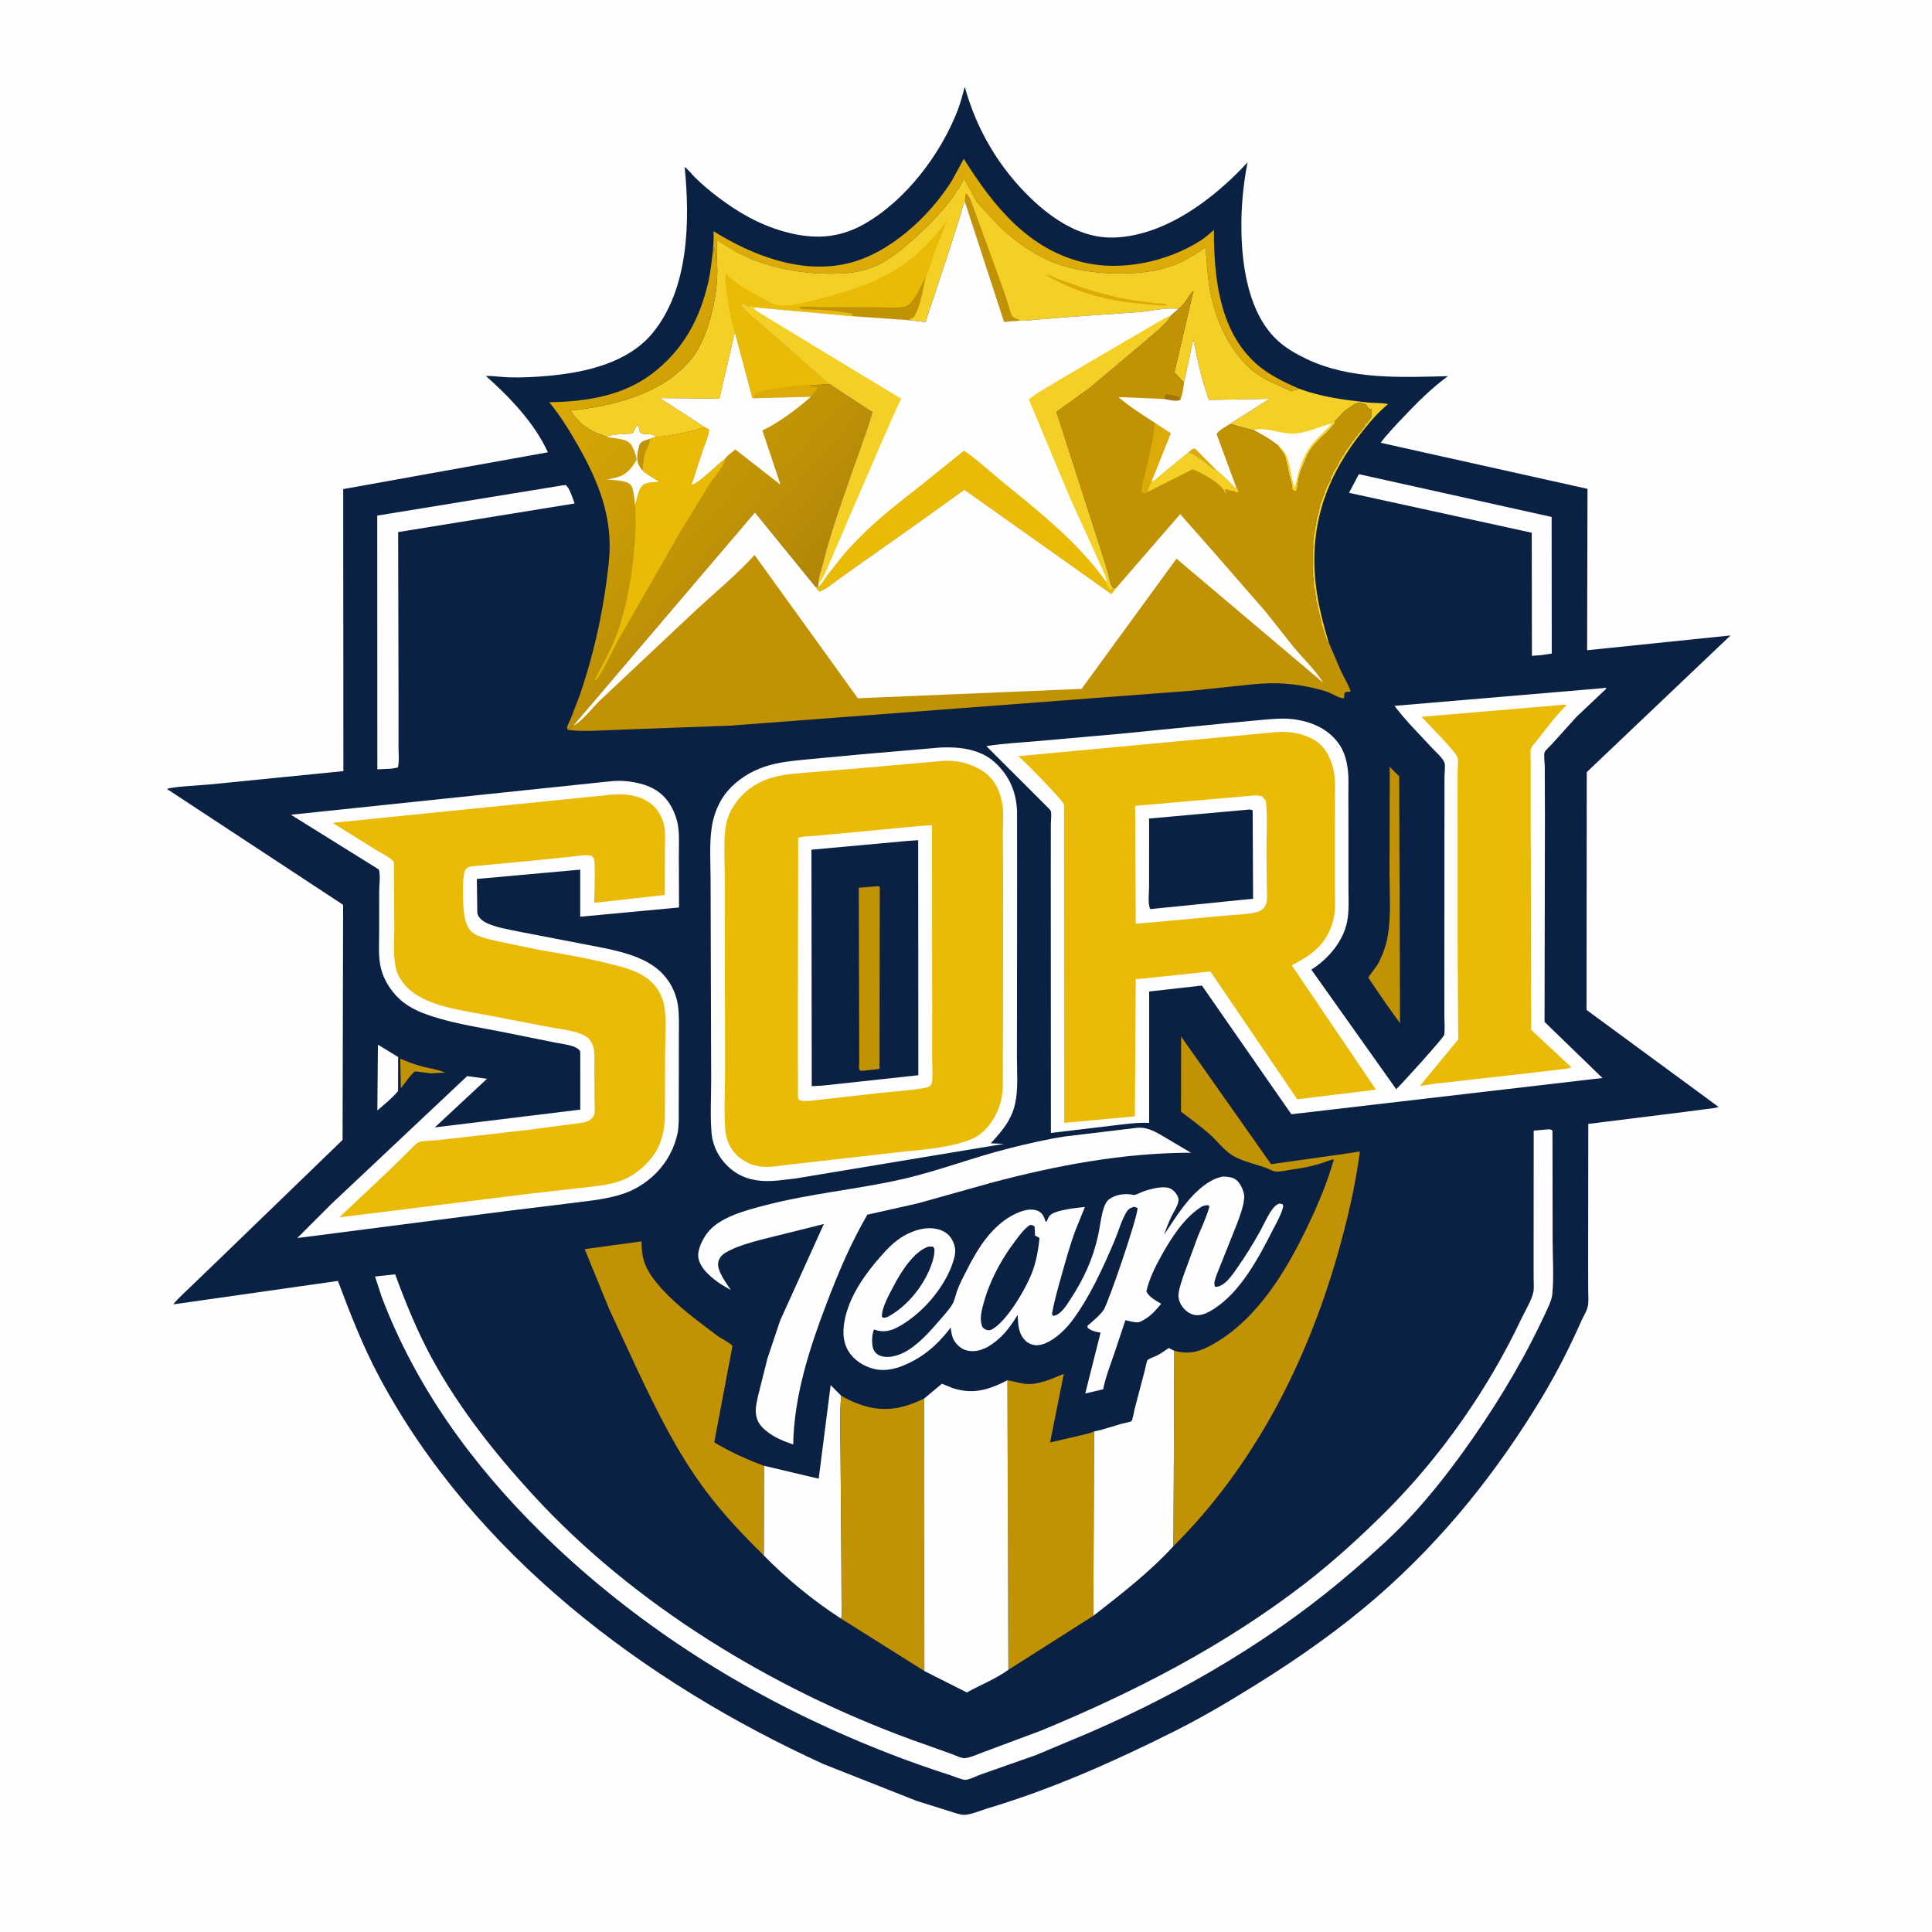 <svg version="1.1" xmlns="http://www.w3.org/2000/svg" style="display: block;" viewBox="0 0 2048 2048" width="1024" height="1024">
<defs>
	<linearGradient id="Gradient1" gradientUnits="userSpaceOnUse" x1="833.569" y1="652" x2="584.797" y2="429.344">
		<stop class="stop0" offset="0" stop-opacity="1" stop-color="rgb(177,134,7)"/>
		<stop class="stop1" offset="1" stop-opacity="1" stop-color="rgb(218,169,5)"/>
	</linearGradient>
</defs>
<path transform="translate(0,0)" fill="rgb(254,254,254)" d="M -0 -0 L 2048 0 L 2048 2048 L -0 2048 L -0 -0 z"/>
<path transform="translate(0,0)" fill="rgb(11,33,67)" d="M 1022.7 92.097 C 1035.27 137.543 1059.04 177.862 1093.2 210.617 C 1116.65 233.101 1146.94 252.925 1180.74 251.814 C 1235.31 250.021 1287 210.587 1322.48 172.093 C 1317.65 196.565 1315.51 220.726 1315.98 245.67 C 1316.69 283.927 1324.09 332.073 1353.14 359.843 C 1362.29 368.597 1373.32 374.93 1384.68 380.369 C 1431.35 402.714 1484.55 399.943 1534.92 398.76 C 1518.01 410.958 1502.11 426.832 1487.78 442.02 C 1479.47 450.83 1470.83 459.689 1463.55 469.367 L 1682.82 518.203 L 1682.41 689.273 L 1834.44 673.596 L 1682.03 818.492 L 1681.78 1070.55 L 1821.75 1173.38 C 1817.82 1174.9 1813.02 1175.08 1808.83 1175.63 L 1785.74 1178.67 L 1683.66 1191.39 L 1683.5 1335.16 L 1683.58 1368.5 C 1683.59 1373.82 1684.29 1380.38 1682.96 1385.5 C 1681.69 1390.37 1678.44 1395.43 1676.38 1400.07 C 1664.15 1427.69 1650.56 1454.57 1635.02 1480.47 C 1587.75 1559.28 1530.3 1631.19 1460.89 1691.72 C 1420.95 1726.56 1377.17 1757.28 1332.25 1785.3 C 1303.42 1803.28 1274.42 1820.44 1244.02 1835.66 C 1180.46 1867.48 1114.9 1896.64 1046.68 1917.01 C 1039.6 1919.12 1029.46 1923.65 1022.21 1923.79 C 1017.35 1923.88 1011.36 1921.39 1006.68 1920 L 971.5 1908.96 L 873 1870.03 C 682.541 1783.2 502.134 1647.15 401.974 1459.47 C 384.615 1426.95 371.125 1392.31 358.22 1357.82 L 183.597 1382.69 C 189.134 1375.87 196.117 1369.82 202.429 1363.68 L 240.477 1327 L 363.156 1208.36 L 363.726 959.149 L 176.986 836.338 C 181.147 834.016 215.502 832.199 221.983 831.572 L 363.999 817.419 L 363.822 518.456 L 580.772 479.459 C 566.325 447.941 540.546 421.354 514.999 398.469 C 522.894 398.397 530.915 399.705 538.834 399.965 C 553.3 400.441 567.749 399.658 582.152 398.323 C 620.816 394.741 665.744 384.657 691.715 353.13 C 730.197 306.415 731.494 234.669 725.783 177.213 C 727.471 177.445 734.142 185.468 736.064 187.398 C 743.813 195.177 752.189 202.222 760.936 208.847 C 782.206 224.957 804.571 237.91 830.38 245.236 C 860.937 253.91 888.057 253.394 916.096 237.499 C 960.11 212.548 996.914 163.878 1015.06 117.236 C 1018.23 109.094 1020.35 100.504 1022.7 92.097 z"/>
<path transform="translate(0,0)" fill="rgb(193,146,4)" d="M 424.286 1122.27 C 432.059 1125.47 439.677 1128.52 447.83 1130.61 C 455.774 1132.65 464.29 1133.71 471.845 1136.95 L 456.763 1137.82 L 440.03 1135.66 C 434.544 1139.72 429.407 1148.26 424.894 1153.62 L 424.286 1122.27 z"/>
<path transform="translate(0,0)" fill="rgb(254,254,254)" d="M 400.605 1107.4 L 422.042 1120.47 L 421.964 1156.55 C 418.851 1160.52 415.09 1163.83 411.417 1167.26 L 400.022 1177.15 L 400.605 1107.4 z"/>
<path transform="translate(0,0)" fill="rgb(193,146,4)" d="M 1473.2 812.644 C 1476.25 816.37 1479.69 819.525 1483.21 822.79 L 1484.05 1084.57 L 1475.11 1072.19 L 1468.71 1063.24 L 1451.73 1038.32 C 1451.7 1038.27 1450.55 1036.55 1450.55 1036.55 C 1450.63 1035.06 1459.16 1024.59 1460.56 1022.05 C 1465.61 1012.81 1469.35 1002.22 1471.13 991.85 C 1474.8 970.44 1472.95 947.264 1472.96 925.517 L 1473.2 812.644 z"/>
<path transform="translate(0,0)" fill="rgb(254,254,254)" d="M 1440.46 502.659 L 1644.79 547.984 L 1644.91 692.792 L 1634.01 694.411 L 1623.89 695.203 L 1623.72 564.711 L 1430.02 522.414 L 1440.46 502.659 z"/>
<path transform="translate(0,0)" fill="rgb(221,171,8)" d="M 755.662 267.214 C 755.979 259.991 756.858 252.301 756.402 245.11 C 797.686 270.818 848.855 290.711 898.233 279.318 C 942.678 269.063 985.401 229.399 1009.14 191.36 L 1021.66 168.35 C 1052.71 217.93 1090.22 264.936 1150.13 278.548 C 1189.84 287.57 1237.37 277.24 1271.57 255.703 C 1277.11 252.216 1281.95 248.107 1286.76 243.684 C 1286.84 291.406 1291.64 345.792 1327.27 381.475 C 1341.65 395.868 1358.7 403.936 1376.96 412.016 C 1373.95 414.002 1370.94 413.929 1367.42 414.173 C 1353.29 407.207 1338.85 402.533 1326.62 391.952 C 1302.08 370.724 1287.82 337.525 1282.38 305.911 C 1279.91 291.508 1279.14 276.747 1278.02 262.19 C 1268.37 268.652 1258.73 275.254 1247.95 279.72 C 1226.61 288.556 1202.84 290.459 1180 289.828 C 1160.3 289.285 1137.03 286.051 1118.5 278.921 C 1098.37 271.175 1078.27 257.53 1062.5 242.912 C 1053.18 234.27 1045.48 224.639 1036.75 215.555 L 1035.9 214.713 L 1022.12 189.558 C 1008.65 214.774 989.186 235.039 967.961 253.908 C 953.045 267.168 937.882 279.805 918.387 285.628 C 905.364 289.518 892.925 290.172 879.429 290.141 C 846.297 290.064 809.139 282.744 779.953 266.653 L 759.921 254.331 L 759.848 275.64 C 759.514 275.007 759.196 274.477 759.033 273.75 L 758.51 270 C 757.411 267.108 757.51 265.732 757.51 262.5 L 755.662 267.214 z"/>
<path transform="translate(0,0)" fill="rgb(254,254,254)" d="M 596.631 514.464 L 599.5 514.109 C 603.538 516.323 607.361 529.034 609.116 533.706 L 422.052 564.017 L 422.475 744.515 L 422.453 792.425 C 422.437 798.85 423.431 807.502 421.678 813.644 L 414.797 814.818 L 399.993 815.532 L 399.903 546.552 L 596.631 514.464 z"/>
<path transform="translate(0,0)" fill="rgb(254,254,254)" d="M 809.814 1553.76 L 867.856 1567.48 L 880.539 1468.26 L 891.722 1479.61 C 889.823 1500.05 890.933 1521.33 891.01 1541.9 L 891.941 1661.36 L 892.043 1695.64 C 892.05 1702.2 892.643 1709.44 891.707 1715.92 C 862.231 1696.81 834.191 1673.96 809.637 1648.82 L 809.814 1553.76 z"/>
<path transform="translate(0,0)" fill="rgb(254,254,254)" d="M 1159.72 1517.43 C 1169.69 1515.54 1179.96 1511.69 1189.82 1509.02 C 1191.66 1508.52 1198.27 1507.46 1199.51 1506.4 C 1200.47 1505.59 1202.26 1495.7 1202.71 1493.84 L 1213.84 1451.4 C 1214.39 1449.42 1215.37 1443.2 1216.5 1441.78 C 1218.01 1439.91 1224.14 1438.17 1226.5 1436.91 C 1230.31 1434.88 1233.95 1432.3 1237.55 1429.92 L 1239 1428.96 L 1244.82 1431.92 L 1243.94 1638.95 C 1218.26 1666.91 1188.78 1689.58 1159.03 1712.81 L 1159.72 1517.43 z"/>
<path transform="translate(0,0)" fill="rgb(193,146,4)" d="M 809.637 1648.82 C 787.266 1626.86 765.641 1603.91 746.938 1578.71 C 718.374 1540.22 697.502 1498.06 676.989 1454.96 L 645.931 1388.08 L 619.781 1324.11 L 680.08 1315.9 C 680.103 1323.8 680.662 1331.57 683.422 1339.04 C 687.099 1348.98 694.166 1358.1 701.219 1365.89 C 718.031 1384.45 739.75 1400.44 759.782 1415.49 C 764.926 1419.35 772.079 1422.24 776.474 1426.68 L 757.113 1528.93 C 774.145 1539.17 791.196 1546.93 809.814 1553.76 L 809.637 1648.82 z"/>
<path transform="translate(0,0)" fill="rgb(193,146,4)" d="M 891.722 1479.61 C 912.574 1491.47 934.256 1497.44 958.078 1490.82 C 965.636 1488.73 972.706 1485.86 979.754 1482.43 L 979.895 1771.37 L 891.707 1715.92 C 892.643 1709.44 892.05 1702.2 892.043 1695.64 L 891.941 1661.36 L 891.01 1541.9 C 890.933 1521.33 889.823 1500.05 891.722 1479.61 z"/>
<path transform="translate(0,0)" fill="rgb(193,146,4)" d="M 1067.88 1463.16 C 1074.08 1464.06 1080.12 1466.17 1086.33 1466.87 C 1100.73 1468.5 1114.65 1461.56 1127.69 1456.35 L 1113.09 1529.11 L 1144.32 1521.82 C 1149.09 1520.59 1155.32 1519.55 1159.72 1517.43 L 1159.03 1712.81 L 1068.89 1770.09 L 1067.88 1463.16 z"/>
<path transform="translate(0,0)" fill="rgb(254,254,254)" d="M 1206.12 1195.43 C 1217.5 1194.84 1225.88 1200.41 1235.36 1205.9 L 1262.45 1221.94 C 1190.58 1222.07 1120.58 1235.27 1051.29 1253.64 L 972.582 1275.68 L 919.456 1287.59 C 901.795 1317.92 888.391 1349.68 875.947 1382.41 C 857.78 1430.19 841.787 1479.75 840.804 1531.25 L 831.086 1527.64 C 821.537 1523.84 807.19 1515.71 803.162 1505.7 L 802.719 1504.5 C 799.592 1496.33 801.766 1488.43 803.431 1480.24 L 813.514 1440.07 L 826.993 1399.8 L 873.318 1297.52 L 805.396 1314.43 C 793.288 1317.87 779.87 1321.41 769 1327.94 C 765.17 1330.25 762.319 1333.52 761.413 1337.97 C 759.555 1347.09 770.021 1360.04 774.739 1367.56 L 763.995 1361.17 C 754.707 1354.95 742.257 1345.04 740.323 1333.36 C 738.93 1324.95 744.824 1313.5 749.833 1306.93 C 762.779 1289.96 791.389 1282.83 811 1277.69 C 858.839 1265.15 907.651 1261 955.674 1250.14 C 994.409 1241.39 1031.53 1226.89 1069.96 1217.21 C 1089.39 1212.31 1109.19 1207.73 1129 1204.68 L 1206.12 1195.43 z"/>
<path transform="translate(0,0)" fill="rgb(254,254,254)" d="M 1067.88 1463.16 L 1068.89 1770.09 C 1056.02 1779.46 1038.95 1786.28 1024.88 1794.08 L 979.895 1771.37 L 979.754 1482.43 L 998.479 1466.82 L 1009.82 1471.42 C 1031.66 1478.49 1048.07 1473.25 1067.88 1463.16 z"/>
<path transform="translate(0,0)" fill="rgb(193,146,4)" d="M 1413.95 1228.85 C 1408.89 1229.87 1403.9 1232.17 1398.93 1233.67 C 1389.64 1236.49 1379.66 1238.4 1370.05 1239.68 C 1365.42 1240.29 1355.32 1242.68 1351.08 1241.7 C 1347.88 1240.96 1344.2 1238.71 1341 1237.6 C 1330.13 1233.84 1315.18 1230.47 1305.61 1224.27 C 1297.07 1218.74 1289.95 1209.1 1282.24 1202.28 C 1272.66 1193.81 1262.05 1186.21 1251.91 1178.42 L 1252.04 1098.73 L 1347.39 1234.09 L 1413.79 1224.75 L 1441.54 1220.65 C 1436.68 1257.96 1427.86 1295.23 1417.46 1331.38 C 1384.55 1445.68 1328.85 1554.48 1243.94 1638.95 L 1244.82 1431.92 C 1261.29 1436.14 1271.98 1432.8 1286.41 1424.59 C 1333.08 1398.05 1363.54 1347.08 1386.08 1299.99 C 1397.13 1276.93 1407.08 1253.53 1413.95 1228.85 z"/>
<path transform="translate(0,0)" fill="rgb(254,254,254)" d="M 1637.31 1197.5 C 1640.61 1197.31 1643.08 1196.34 1645.68 1198.5 L 1645.85 1314.44 C 1645.86 1333.1 1647.3 1353.11 1645.54 1371.63 C 1645.04 1376.86 1643.13 1381.21 1640.99 1385.94 C 1619.08 1434.39 1592.54 1479.48 1562.23 1523.12 C 1541.09 1553.55 1518.75 1582.84 1493.37 1609.89 C 1475.84 1628.56 1456.8 1645.48 1437.51 1662.28 C 1353.5 1735.42 1256.95 1792.35 1154.92 1836.61 L 1098.12 1860.48 L 1040 1880.88 C 1036.06 1882.26 1027.35 1886.64 1023.54 1886.69 C 1019.5 1886.74 1011.47 1883.08 1007.45 1881.8 C 964.652 1868.15 922.922 1851.93 881.978 1833.45 C 768.132 1782.07 661.873 1711.69 572.976 1623.83 C 500.306 1552.01 440.823 1470.38 404.424 1374.27 L 397.541 1353.16 L 418.864 1350.81 C 430.062 1381.24 442.659 1412.19 458.249 1440.65 C 486.94 1493.04 524.595 1540.57 564.842 1584.46 C 671.843 1701.18 818.192 1789.97 966.227 1844.11 L 1009.03 1859.39 C 1012.47 1860.61 1019.49 1864.1 1023 1863.71 C 1029.55 1862.98 1037.89 1858.92 1044.11 1856.7 L 1103.62 1834.5 C 1202.73 1793.5 1297.9 1744.55 1383.03 1678.8 C 1413.52 1655.25 1442.14 1629.14 1469.41 1601.94 C 1527.31 1544.15 1577.74 1472.05 1612.61 1398.14 C 1616.59 1389.71 1623.31 1378.99 1625.32 1370.07 C 1626.33 1365.62 1625.7 1360 1625.72 1355.38 L 1625.71 1325.21 L 1625.8 1198.49 L 1637.31 1197.5 z"/>
<path transform="translate(0,0)" fill="rgb(254,254,254)" d="M 1295.98 1247.2 C 1299.21 1247.24 1302.76 1247.49 1305.88 1248.41 C 1310.64 1249.81 1313.75 1253.6 1315.89 1257.91 C 1317.68 1261.53 1319.18 1265.82 1318.88 1269.92 C 1318.23 1279.01 1314.18 1289.49 1310.98 1298 L 1289.8 1351.09 C 1288.44 1355.07 1286.08 1360.02 1288 1363.96 L 1288.96 1364.12 C 1291.24 1364.2 1293.58 1363.02 1295.5 1361.89 C 1301.72 1358.23 1306.59 1351 1310.7 1345.19 C 1319.89 1332.19 1328.27 1318.63 1336 1304.71 C 1339.99 1297.52 1346.58 1281.73 1353.5 1277.09 C 1356 1275.41 1356.8 1275.86 1359.5 1276.49 L 1360.34 1278.5 C 1358.42 1287.3 1353.23 1295.93 1349.17 1303.94 C 1334.47 1332.92 1315.08 1369.32 1287.15 1387.26 C 1280.88 1391.28 1272.82 1395.74 1265.14 1393.64 C 1259.36 1392.06 1254.39 1387.5 1251.56 1382.32 C 1250.04 1379.55 1249 1375.83 1249.21 1372.66 C 1249.66 1366.1 1252.47 1358.68 1254.48 1352.38 L 1269.64 1311.03 C 1274 1300.46 1279.04 1290.07 1282.02 1279 L 1280.7 1277.5 C 1277.72 1277.62 1275.43 1277.99 1272.89 1279.66 C 1254.62 1291.65 1241.23 1312.79 1230.87 1331.53 C 1224.43 1343.18 1218.04 1355.9 1215.23 1369 C 1218.26 1375.19 1225.26 1378.55 1230.89 1382.09 C 1226.26 1387.59 1221.75 1393.03 1215.7 1397.07 C 1213.66 1398.43 1208.85 1401.54 1206.42 1401.71 C 1202.56 1401.99 1196.87 1400.25 1192.96 1399.51 L 1181.67 1433.35 C 1177.24 1446.39 1172.13 1459.13 1169.39 1472.68 L 1150.4 1477.19 L 1166.67 1412.62 C 1161.35 1411.76 1157.16 1410.98 1152.91 1407.5 C 1152.88 1406.83 1152.69 1406.15 1152.83 1405.5 C 1152.9 1405.18 1156.12 1402.54 1156.51 1402.18 C 1161.07 1398.03 1166.28 1393.77 1169.83 1388.69 C 1174.79 1381.59 1206.89 1287.68 1205.8 1280.5 L 1202.5 1279.27 C 1198.45 1280.29 1196.29 1281.22 1193.99 1285.08 C 1188.55 1294.21 1185.54 1305.62 1181.38 1315.43 C 1169.09 1344.33 1154.93 1375.56 1135.96 1400.7 C 1128.3 1410.85 1113.69 1424.64 1100.25 1425.98 C 1096 1426.41 1090.66 1424.53 1087.5 1421.64 C 1079.44 1414.25 1079.23 1403.96 1078.73 1393.83 C 1069.94 1408.31 1061 1419.73 1046.15 1428.26 C 1042.63 1429.82 1038.84 1431.46 1035 1431.97 C 1028.6 1432.83 1022.63 1431.96 1017.5 1427.87 C 1009.97 1421.89 1008.94 1416.23 1007.75 1407.29 C 998.701 1419.32 987.831 1430.48 975.027 1438.5 C 961.187 1447.17 943.063 1455.33 926.399 1451.09 C 915.42 1448.3 905.093 1441.86 899.214 1432 C 892.526 1420.79 893.318 1407.47 896.328 1395.24 C 902.049 1371.99 917.005 1350.75 932.542 1332.96 C 940.053 1324.36 947.822 1316.08 957.778 1310.28 C 968.872 1303.81 982.768 1299.61 995.443 1303.4 C 1001.51 1305.21 1006.36 1308.8 1009.36 1314.41 C 1013.59 1322.33 1013.18 1328.33 1010.6 1336.72 C 1002 1364.66 976.823 1393.78 950.92 1407.2 C 943.045 1411.28 935.769 1412.49 927.242 1409.56 L 926.5 1409.27 C 924.247 1414.49 923.771 1424.02 925.573 1429.51 C 926.626 1432.72 929.34 1435.67 932.464 1436.94 C 940.463 1440.2 949.953 1437.65 957.394 1434.11 C 971.903 1427.2 985.617 1411.64 996.005 1399.6 C 1000.51 1394.37 1005.8 1388.67 1009.4 1382.78 C 1011.86 1378.76 1012.93 1373.03 1014.5 1368.55 C 1017.28 1360.65 1021.52 1352.92 1025.3 1345.45 C 1037.02 1322.32 1052.41 1297.86 1076.8 1286.5 C 1083.8 1283.24 1092.88 1280.33 1100.41 1283.67 C 1104.79 1285.62 1106.58 1289.37 1107.94 1293.7 L 1108.31 1294.96 L 1109.5 1294.88 C 1110.31 1292.9 1111.14 1290.74 1112.44 1289.03 C 1117.35 1282.55 1141.85 1280.32 1150.03 1279.44 L 1139.44 1305.7 C 1134.02 1320.65 1129.76 1336.01 1125.48 1351.31 C 1121.62 1365.08 1117.56 1378.9 1115.1 1393 L 1116.5 1394.92 C 1124.65 1393.68 1130.38 1383.9 1134.56 1377.52 C 1148.78 1355.82 1158.46 1334.92 1164.06 1309.57 C 1166.15 1300.1 1166.98 1289.83 1170.03 1280.64 C 1171.42 1276.48 1172.92 1273.11 1176.65 1270.62 C 1183.7 1265.91 1193.38 1264.85 1201.56 1266.69 C 1203.53 1267.13 1209.28 1263.98 1211.5 1263.19 C 1218.98 1260.51 1231.73 1256.91 1239.5 1259.44 C 1243.39 1260.7 1246.87 1264.79 1248.5 1268.42 C 1249.41 1270.45 1249.43 1272.3 1248.92 1274.48 C 1247.7 1279.61 1243.72 1285.38 1241.41 1290.2 C 1238.51 1296.26 1236.23 1302.54 1233.93 1308.86 L 1244.76 1292.69 C 1256.34 1275.28 1274.64 1251.46 1295.98 1247.2 z"/>
<path transform="translate(0,0)" fill="rgb(11,33,67)" d="M 984.15 1321.5 L 988.807 1321.36 L 990.468 1323.5 C 990.814 1328.65 989.798 1333.24 988.208 1338.12 C 980.645 1361.35 962.198 1384.98 940.497 1396.17 C 937.793 1396.74 937.312 1397.53 934.868 1396 C 934.311 1386.21 943.455 1370.61 947.948 1362 C 955.051 1348.38 968.906 1326.32 984.15 1321.5 z"/>
<path transform="translate(0,0)" fill="rgb(11,33,67)" d="M 1091.8 1298.5 C 1094.39 1298.5 1094.57 1298.68 1096.71 1300.17 L 1097.2 1309.84 C 1099.07 1310.57 1100.4 1311.21 1101.94 1312.5 C 1100.75 1324.26 1098.81 1335.31 1094.92 1346.5 C 1088.83 1364.06 1067.19 1401.55 1050.5 1409.76 C 1049.7 1409.91 1048.82 1410.11 1048 1410.07 C 1044.72 1409.93 1043.89 1408.91 1041.5 1406.88 C 1039.17 1401.64 1039.42 1395.36 1040.61 1389.82 C 1046.43 1362.79 1059.82 1336.94 1076.47 1315.06 C 1080.79 1309.38 1085.79 1302.43 1091.8 1298.5 z"/>
<path transform="translate(0,0)" fill="rgb(244,208,38)" d="M 759.848 275.64 L 759.921 254.331 L 779.953 266.653 C 809.139 282.744 846.297 290.064 879.429 290.141 C 892.925 290.172 905.364 289.518 918.387 285.628 C 937.882 279.805 953.045 267.168 967.961 253.908 C 989.186 235.039 1008.65 214.774 1022.12 189.558 L 1035.9 214.713 L 1036.75 215.555 C 1045.48 224.639 1053.18 234.27 1062.5 242.912 C 1078.27 257.53 1098.37 271.175 1118.5 278.921 C 1137.03 286.051 1160.3 289.285 1180 289.828 C 1202.84 290.459 1226.61 288.556 1247.95 279.72 C 1258.73 275.254 1268.37 268.652 1278.02 262.19 C 1279.14 276.747 1279.91 291.508 1282.38 305.911 C 1287.82 337.525 1302.08 370.724 1326.62 391.952 C 1338.85 402.533 1353.29 407.207 1367.42 414.173 C 1370.94 413.929 1373.95 414.002 1376.96 412.016 C 1400.84 420.807 1423.99 423.785 1449.1 426.588 C 1456.36 427.4 1464.38 426.858 1471.46 428.355 C 1459.93 437.775 1450.96 448.678 1441.84 460.35 C 1415.96 493.495 1398.66 530.003 1394.37 572.031 C 1390.44 610.449 1397.42 644.286 1408.37 680.726 L 1407.5 681.586 L 1406.75 679.495 C 1405.96 677.7 1405.4 676.113 1404.75 674.25 C 1404.21 672.705 1403.56 671.384 1403.23 669.766 L 1402 665 C 1401.29 663.615 1400.69 663.259 1400.51 661.5 C 1400.33 659.696 1400.32 658.03 1399.75 656.25 C 1399.01 653.947 1398.66 651.795 1398 649.5 C 1397.55 647.946 1397 646.784 1396.84 645.145 L 1396.76 644 L 1396.33 642.674 L 1396 639.5 C 1395.09 636.197 1395.33 638.941 1395.08 636.629 L 1394.76 633 C 1394.25 630.739 1394.32 628.408 1393.64 626.204 C 1393.03 624.202 1392.39 622.377 1392.6 620.25 C 1392.8 618.241 1392.82 619.648 1392.65 617.188 L 1392.51 615.5 L 1392.5 614 L 1391.76 611 L 1391.76 603 L 1391.76 589 C 1391.7 587.21 1391.49 586.057 1391.72 584.234 C 1392.45 578.551 1391.17 570.142 1393.12 564.999 C 1393.82 563.137 1393.57 561.383 1394 559.5 C 1394.41 557.725 1394.83 556.715 1394.8 554.844 L 1394.76 553 L 1395.5 552 C 1395.52 548.452 1397.13 545.399 1397.76 542 L 1398 540 C 1398.89 537.496 1398.98 538.353 1398.51 535.5 L 1399.76 534 C 1400.13 531.401 1401.49 529.783 1402 527.5 L 1402.01 526.25 L 1403.5 524 C 1403.97 522.49 1403.69 521.433 1404.51 520 L 1405.5 518.51 L 1405.76 517 C 1406.49 515.153 1408.04 512.853 1409 511 L 1410.5 508 C 1410.85 506.514 1410.5 505.442 1411.51 504 L 1412.5 503 C 1412.52 499.66 1415.76 497.152 1417.25 494.25 L 1419.01 490.25 C 1419.76 488.463 1419.22 489.353 1420.5 487.51 L 1421.75 485.75 C 1422.97 483.399 1421.89 484.609 1423.26 483.234 C 1424.29 482.192 1424.02 482.674 1424.76 481 L 1425.51 479 L 1426.75 477.505 C 1427.72 476.207 1428.28 475.173 1429.47 473.984 L 1430.5 473 L 1430.51 471.5 L 1432.5 470 L 1432.51 468.5 C 1434.02 467.367 1435.03 466.722 1435.89 465 C 1436.74 463.309 1436.22 463.925 1437.83 462.469 C 1439.31 461.137 1439.05 461.323 1439.51 459.5 L 1442.25 457.25 C 1443.77 455.163 1444.53 453.872 1446.5 452 L 1446.51 450.5 C 1448.56 448.737 1450.4 447.031 1451.81 444.693 L 1452.5 443.51 L 1453.76 442 L 1453.34 440.641 C 1454.31 437.748 1454.4 436.594 1453.51 433.671 L 1451.36 433.519 L 1448.81 430.128 C 1447.87 428.726 1448.51 429.201 1446.99 428.587 L 1445.49 428 C 1442.28 426.624 1440.23 427.152 1436.9 427.735 L 1427.05 434.478 C 1423.29 436.82 1420.66 441.156 1417.3 444.143 L 1415.49 446.092 L 1414.5 447 L 1415.65 448.041 C 1405.89 461.682 1391.56 468.784 1384.83 485.426 C 1381.36 494.024 1376.97 502.168 1376.07 511.481 L 1374.83 519.93 L 1372.51 521.167 C 1370.45 519.802 1370.14 519.454 1369.01 517.25 L 1369.51 515.5 L 1369.29 514.613 L 1368.78 511.832 C 1368.52 510.203 1367.93 509.039 1367.51 507.5 L 1367.16 505.674 L 1366.51 504 C 1366.05 502.239 1365.99 500.331 1365.51 498.5 L 1364.79 495.004 L 1363.16 487.993 C 1362.4 484.22 1361.18 480.729 1358.43 477.976 C 1356.67 476.209 1355.96 474.539 1354.99 472.292 C 1346.83 465.556 1337.82 460.754 1328.54 455.708 C 1327.01 455.629 1325.86 455.441 1324.37 454.999 L 1311 451.398 C 1308.4 450.401 1306.07 450.017 1303.32 449.601 L 1345.56 422.808 L 1281.48 424.041 C 1274.02 403.767 1269.31 381.45 1264.93 360.299 L 1255.09 405.621 L 1244.91 394.711 L 1265.15 308.086 C 1259.53 314.054 1256.75 321.321 1250.13 326.828 L 1249.34 327.467 C 1236.89 325.737 1221.14 329.484 1208.52 330.758 L 1133.67 336.014 L 1098.26 338.877 C 1092.97 339.285 1086.53 340.441 1081.33 339.848 L 1064.35 341.247 L 1022.81 213.871 C 1020.03 218.766 1019.17 224.958 1017.47 230.358 L 1005.9 266.441 L 989.689 315.595 C 986.859 324.164 983.523 332.606 981.365 341.376 L 963.033 339.37 L 904.174 335.25 L 799.355 325.74 L 797 324.77 C 795.924 324.91 793.451 325.565 792.5 325.353 C 789.781 324.745 789.599 322.454 786.331 323.08 C 789.056 328.364 796.441 333.87 801.086 337.644 L 880.075 407.14 L 857.827 408.182 L 859.336 408.815 C 861.725 409.773 864.203 409.969 866.739 410.23 C 866.536 413.454 861.633 418.115 859.541 420.6 L 799.167 422.144 L 797.506 422.005 L 778.987 352.399 L 762.697 422.689 L 699.613 422.054 L 746.974 452.708 C 735.831 456.798 724.21 458.939 712.551 461.055 C 707.346 462 700.53 463.548 695.301 462.936 C 690.811 459.03 685.611 461.099 680.5 459.758 C 676.645 458.747 678.209 454.036 676 450.894 C 673.846 452.02 672 457.271 670.847 459.614 C 661.896 460.344 651.39 459.983 642.868 462.802 C 637.303 460.932 631.818 459.098 626.705 456.167 L 625 455.179 C 616.444 450.299 610.229 443.36 604.596 435.385 C 650.197 430.15 702.56 417.799 732.908 380.355 C 752.385 356.325 763.037 305.808 759.848 275.64 z"/>
<path transform="translate(0,0)" fill="rgb(221,171,8)" d="M 1108.51 291.5 C 1112.22 290.743 1119.18 294.853 1122.88 296.251 L 1148.92 305.343 C 1166.22 311.177 1183.93 315.376 1201.93 318.357 L 1223.37 321.191 C 1227.76 321.939 1234 320.571 1237.49 323.5 C 1230.93 324.888 1221.8 322.86 1215.02 322.371 C 1175.87 319.548 1142.72 311.189 1108.51 291.5 z"/>
<path transform="translate(0,0)" fill="rgb(193,146,4)" d="M 1022.81 213.871 L 1023.26 205.5 L 1024.92 205.5 C 1027.55 208.604 1028.69 211.209 1030.06 215 L 1032.56 221.827 L 1063.79 307.364 L 1070.04 326.763 C 1071.11 330.257 1071.68 334.164 1074.5 336.695 C 1076.97 337.501 1079.36 338.067 1081.33 339.848 L 1064.35 341.247 L 1022.81 213.871 z"/>
<path transform="translate(0,0)" fill="rgb(254,254,254)" d="M 1328.54 455.708 C 1341.83 452.411 1357.58 460.128 1371.21 459.637 C 1385.1 459.137 1399.04 452.081 1412.32 448.634 C 1406.42 455.487 1399.49 461.288 1393.43 467.976 C 1381.46 481.186 1375.86 500.06 1372.7 517.252 C 1366.24 502.544 1369.21 482.469 1354.99 472.292 C 1346.83 465.556 1337.82 460.754 1328.54 455.708 z"/>
<path transform="translate(0,0)" fill="rgb(233,187,7)" d="M 778.987 352.399 C 774.85 339.352 772.113 324.637 770.44 311.014 C 769.429 302.782 768.362 297.71 769.545 289.447 C 772.54 293.264 776.317 296.402 780.16 299.343 C 788.055 305.386 797.445 310.02 806.13 314.835 C 811.486 317.804 817.454 321.932 823.519 323.146 C 829.964 324.437 836.844 323.629 843.278 322.619 C 853.905 320.952 864.589 317.534 875.028 314.898 C 902.737 307.901 929.373 299.015 953.479 283.287 C 972.476 270.891 991.306 251.32 1004.44 232.867 L 990.671 267.489 C 987.863 275.174 985.911 284.808 982.131 291.944 L 981.506 293.075 C 978.187 305.995 975.945 325.508 968.5 336.32 L 967.486 336.76 C 965.897 337.499 964.497 338.419 963.033 339.37 L 904.174 335.25 L 799.355 325.74 L 797 324.77 C 795.924 324.91 793.451 325.565 792.5 325.353 C 789.781 324.745 789.599 322.454 786.331 323.08 C 789.056 328.364 796.441 333.87 801.086 337.644 L 880.075 407.14 L 857.827 408.182 L 859.336 408.815 C 861.725 409.773 864.203 409.969 866.739 410.23 C 866.536 413.454 861.633 418.115 859.541 420.6 L 799.167 422.144 L 797.506 422.005 L 778.987 352.399 z"/>
<path transform="translate(0,0)" fill="rgb(221,171,8)" d="M 799.167 422.144 C 799.075 419.367 799.35 419.287 801.006 417.005 C 809.685 412.835 820.524 412.155 830 410.867 C 839 409.643 848.777 407.805 857.827 408.182 L 859.336 408.815 C 861.725 409.773 864.203 409.969 866.739 410.23 C 866.536 413.454 861.633 418.115 859.541 420.6 L 799.167 422.144 z"/>
<path transform="translate(0,0)" fill="rgb(193,146,4)" d="M 904.174 335.25 C 903.724 334.542 903.939 334.979 903.673 333.73 L 903.454 332.656 C 885.618 328.881 867.704 328.192 849.527 327.835 C 848.55 327.041 847.833 326.286 847.005 325.348 C 855.101 324.539 863.646 325.551 871.809 325.508 L 928.361 325.526 C 937.986 325.669 949.564 326.943 959 325.04 C 968.553 323.113 976.71 300.943 981.506 293.075 C 978.187 305.995 975.945 325.508 968.5 336.32 L 967.486 336.76 C 965.897 337.499 964.497 338.419 963.033 339.37 L 904.174 335.25 z"/>
<path transform="translate(0,0)" fill="url(#Gradient1)" d="M 755.662 267.214 L 757.51 262.5 C 757.51 265.732 757.411 267.108 758.51 270 L 759.033 273.75 C 759.196 274.477 759.514 275.007 759.848 275.64 C 763.037 305.808 752.385 356.325 732.908 380.355 C 702.56 417.799 650.197 430.15 604.596 435.385 C 610.229 443.36 616.444 450.299 625 455.179 L 626.705 456.167 C 631.818 459.098 637.303 460.932 642.868 462.802 C 651.39 459.983 661.896 460.344 670.847 459.614 C 672 457.271 673.846 452.02 676 450.894 C 678.209 454.036 676.645 458.747 680.5 459.758 C 685.611 461.099 690.811 459.03 695.301 462.936 C 700.53 463.548 707.346 462 712.551 461.055 C 724.21 458.939 735.831 456.798 746.974 452.708 L 699.613 422.054 L 762.697 422.689 L 778.987 352.399 L 797.506 422.005 L 799.167 422.144 L 859.541 420.6 C 861.633 418.115 866.536 413.454 866.739 410.23 C 864.203 409.969 861.725 409.773 859.336 408.815 L 857.827 408.182 L 880.075 407.14 L 925.278 436.741 C 920.625 453.177 914.443 469.31 908.802 485.431 C 895.716 522.833 881.469 561.468 871.932 599.906 C 870.363 606.229 867.717 612.436 867.691 618.997 L 867.043 622.319 L 864.452 622.27 L 800.237 543.297 L 607.61 769.413 C 605.471 770.71 603.292 771.54 602.075 773.777 C 601.761 773.011 601.18 772.307 601.133 771.481 C 601.025 769.608 604.301 763.394 605.164 761.37 L 614.603 736.893 C 630.407 690.391 640.511 643.489 645.481 594.651 C 650.081 549.444 634.652 510.738 612.592 472.125 C 603.315 455.889 594.101 440.885 582.241 426.373 C 620.259 425.854 659.517 419.989 690.81 396.463 C 723.748 371.699 742.145 338.019 750.975 298.232 C 753.273 287.876 754.204 277.674 755.662 267.214 z"/>
<path transform="translate(0,0)" fill="rgb(254,254,254)" d="M 642.868 462.802 C 651.39 459.983 661.896 460.344 670.847 459.614 C 672 457.271 673.846 452.02 676 450.894 C 678.209 454.036 676.645 458.747 680.5 459.758 C 685.611 461.099 690.811 459.03 695.301 462.936 L 688.985 465.061 C 689.048 469.038 688.668 470.874 686.628 474.266 C 682.318 481.431 682.274 491.07 681.572 499.186 L 682.773 500.187 C 687.942 504.456 693.586 507.038 699.015 510.763 C 693.856 511.321 684.056 510.95 680.594 515.196 C 675.834 521.034 675.853 528.629 673.103 535.261 C 672.399 529.473 672.116 518.499 668.515 513.964 C 664.627 509.067 650.315 509.039 644.032 508.358 C 649.462 507.048 655.935 506.028 660.803 503.27 C 666.883 499.825 671.254 493.295 674.961 487.544 C 674.561 482.818 672.112 476.709 669.788 472.5 C 665.32 464.41 652.751 465.343 644.783 463.31 L 642.868 462.802 z"/>
<path transform="translate(0,0)" fill="rgb(193,146,4)" d="M 681.572 499.186 C 679.95 497.518 678.646 495.726 677.527 493.688 C 674.002 487.272 675.751 477.545 678.172 470.941 C 679.464 467.419 685.599 466.353 688.985 465.061 C 689.048 469.038 688.668 470.874 686.628 474.266 C 682.318 481.431 682.274 491.07 681.572 499.186 z"/>
<path transform="translate(0,0)" fill="rgb(254,254,254)" d="M 746.974 452.708 L 699.613 422.054 L 762.697 422.689 L 778.987 352.399 L 797.506 422.005 L 799.167 422.144 L 859.541 420.6 C 844.816 433.691 825.905 447.731 808.167 456.327 L 827.383 513.829 L 779.49 476.436 C 776.632 478.929 770.502 482.963 768.773 486.08 C 761.557 491.213 739.922 513.353 732.987 513.995 L 744.891 477.401 C 747.145 470.764 751.292 462.199 751.662 455.314 L 746.974 452.708 z"/>
<path transform="translate(0,0)" fill="rgb(233,187,7)" d="M 746.974 452.708 L 751.662 455.314 C 751.292 462.199 747.145 470.764 744.891 477.401 L 732.987 513.995 C 739.922 513.353 761.557 491.213 768.773 486.08 C 766.511 495.778 756.685 505.797 751.304 514.29 L 721.24 563.536 L 655.011 679.129 C 647.309 692.746 640.842 709.055 631.5 721.49 L 630.789 720 C 638.304 705.576 646.541 691.179 652.413 675.99 C 663.083 648.391 668.652 618.556 671.589 589.234 C 673.388 571.282 674.65 553.284 673.103 535.261 C 675.853 528.629 675.834 521.034 680.594 515.196 C 684.056 510.95 693.856 511.321 699.015 510.763 C 693.586 507.038 687.942 504.456 682.773 500.187 L 681.572 499.186 C 682.274 491.07 682.318 481.431 686.628 474.266 C 688.668 470.874 689.048 469.038 688.985 465.061 L 695.301 462.936 C 700.53 463.548 707.346 462 712.551 461.055 C 724.21 458.939 735.831 456.798 746.974 452.708 z"/>
<path transform="translate(0,0)" fill="rgb(254,254,254)" d="M 963.033 339.37 L 981.365 341.376 C 983.523 332.606 986.859 324.164 989.689 315.595 L 1005.9 266.441 L 1017.47 230.358 C 1019.17 224.958 1020.03 218.766 1022.81 213.871 L 1064.35 341.247 L 1081.33 339.848 C 1086.53 340.441 1092.97 339.285 1098.26 338.877 L 1133.67 336.014 L 1208.52 330.758 C 1221.14 329.484 1236.89 325.737 1249.34 327.467 L 1241.65 334.109 L 1240.52 335.793 C 1233.99 345.158 1222.52 353.859 1213.93 361.444 L 1154.94 411.125 L 1119.64 436.517 L 1165.29 578.12 C 1168.89 590.217 1173.74 602.764 1176.08 615.123 C 1176.59 617.851 1177.88 620.11 1179.13 622.557 L 1179.31 622.921 L 1182.88 623.643 L 1178.19 629.82 L 1022.23 519.246 L 978.364 550.804 L 891.15 612.499 C 885.513 616.351 874.781 625.884 868.5 627.051 L 864.452 622.27 L 867.043 622.319 L 867.691 618.997 C 867.717 612.436 870.363 606.229 871.932 599.906 C 881.469 561.468 895.716 522.833 908.802 485.431 C 914.443 469.31 920.625 453.177 925.278 436.741 L 880.075 407.14 L 801.086 337.644 C 796.441 333.87 789.056 328.364 786.331 323.08 C 789.599 322.454 789.781 324.745 792.5 325.353 C 793.451 325.565 795.924 324.91 797 324.77 L 799.355 325.74 L 904.174 335.25 L 963.033 339.37 z"/>
<path transform="translate(0,0)" fill="rgb(244,208,38)" d="M 1172.58 616.615 L 1173.31 615.538 C 1170.65 606.826 1166.23 598.641 1162.64 590.287 L 1134.51 528.308 L 1090.56 423.476 C 1096.44 418.249 1103.88 414.201 1110.57 410.028 L 1153.74 384.507 L 1214.5 349.063 C 1223.5 343.983 1232.17 338.256 1241.65 334.109 L 1240.52 335.793 C 1233.99 345.158 1222.52 353.859 1213.93 361.444 L 1154.94 411.125 L 1119.64 436.517 L 1165.29 578.12 C 1168.89 590.217 1173.74 602.764 1176.08 615.123 C 1176.59 617.851 1177.88 620.11 1179.13 622.557 L 1179.31 622.921 C 1178.03 624.603 1178.8 623.951 1177.01 624.918 L 1175.05 621.995 C 1173.72 620.052 1172.88 618.983 1172.58 616.615 z"/>
<path transform="translate(0,0)" fill="rgb(244,208,38)" d="M 880.075 407.14 L 801.086 337.644 C 796.441 333.87 789.056 328.364 786.331 323.08 C 789.599 322.454 789.781 324.745 792.5 325.353 C 793.451 325.565 795.924 324.91 797 324.77 L 799.355 325.74 C 799.589 326.412 799.611 327.201 800.056 327.756 C 801.884 330.035 807.9 333.086 810.607 334.892 L 873.167 372.942 L 953.119 421.339 C 953.764 421.723 955.03 421.741 955.054 422.492 C 955.098 423.812 951.921 429.501 951.273 430.959 L 935.357 466.912 L 879.366 596.756 L 874.608 607.583 C 872.73 611.501 870.387 615.591 867.691 618.997 C 867.717 612.436 870.363 606.229 871.932 599.906 C 881.469 561.468 895.716 522.833 908.802 485.431 C 914.443 469.31 920.625 453.177 925.278 436.741 L 880.075 407.14 z"/>
<path transform="translate(0,0)" fill="rgb(233,187,7)" d="M 867.043 622.319 C 871.283 619.354 873.761 614.081 876.798 609.952 L 893.002 589.405 C 900.816 580.079 909.421 571.333 918.163 562.883 C 935.854 545.783 955.047 531.119 974.351 515.955 L 1021.9 477.654 C 1036.39 487.616 1049.86 500.235 1063.51 511.371 C 1103.31 543.867 1142.26 574.478 1172.58 616.615 C 1172.88 618.983 1173.72 620.052 1175.05 621.995 L 1177.01 624.918 C 1178.8 623.951 1178.03 624.603 1179.31 622.921 L 1182.88 623.643 L 1178.19 629.82 L 1022.23 519.246 L 978.364 550.804 L 891.15 612.499 C 885.513 616.351 874.781 625.884 868.5 627.051 L 864.452 622.27 L 867.043 622.319 z"/>
<path transform="translate(0,0)" fill="rgb(254,254,254)" d="M 644.944 828.42 C 651.878 827.539 660.404 827.431 667.323 828.458 C 680.825 830.461 693.004 833.862 703.133 843.781 C 710.493 850.988 715.571 861.327 717.922 871.275 C 720.581 882.529 719.549 895.337 719.61 906.877 L 719.807 961.958 L 615.029 971.768 L 615.043 921.862 L 505.494 931.725 L 505.964 967.5 C 506.699 972.685 511.631 976.426 516.067 978.5 C 526.681 983.461 539.534 985.318 550.978 987.723 L 620.75 1001.19 C 644.433 1005.85 673.229 1010.17 693.389 1024.49 C 706.882 1034.07 715.896 1048.61 718.5 1064.94 C 720.055 1074.69 719.635 1084.93 719.637 1094.79 L 719.601 1138.42 L 719.49 1177 C 719.446 1184.81 719.824 1193.53 718.254 1201.16 C 715.855 1212.82 710.79 1224.13 703.786 1233.74 C 693.309 1248.11 677.92 1259.53 661.079 1265.28 C 644.308 1271.01 626.302 1272.71 608.812 1274.98 L 539.092 1283.5 L 315.108 1312.38 L 351.424 1276.12 L 495.208 1140.72 L 516.243 1143.55 L 460.928 1195.08 L 615.108 1176.25 L 615.094 1115.5 C 614.264 1108.28 595.117 1106.55 589.176 1105.31 L 531.151 1093.6 C 508.714 1089.31 485.92 1085.71 464 1079.16 C 449.754 1074.91 435.4 1069.79 424.192 1059.65 C 413.215 1049.73 405.009 1035.91 402.758 1021.17 C 401.128 1010.49 401.924 999.027 401.923 988.224 L 401.957 944.93 C 401.962 938.66 403.298 928.853 401.916 922.923 C 401.591 921.527 401.498 921.664 400.556 921.061 L 308.389 863.66 L 644.944 828.42 z"/>
<path transform="translate(0,0)" fill="rgb(233,187,7)" d="M 647.933 842.413 L 658.223 842.012 C 670.722 842.042 685.102 846.164 693.946 855.5 C 698.753 860.575 702.38 867.689 703.902 874.5 C 705.743 882.74 704.855 892.145 704.85 900.593 L 704.71 948.687 L 629.883 957.061 C 629.914 949.521 631.61 914.77 629.5 910.212 C 629.007 909.147 628.167 908.281 627.5 907.315 C 620.668 905.494 613.088 907.423 606.137 908.079 L 561 912.658 L 501.982 918.125 C 498.384 918.482 495.839 918.787 493.511 921.836 C 489.29 927.364 490.729 961.165 492.086 969.5 C 493.128 975.905 495.22 984.029 500.523 988.27 C 507.491 993.842 521.279 996.266 529.946 998.281 L 572.835 1007.15 C 597.461 1011.44 622.121 1015.53 646.38 1021.68 C 660.026 1025.14 674.788 1028.59 686.263 1037.19 C 696.597 1044.93 702.996 1056.34 704.611 1069.07 C 706.649 1085.15 705.043 1103.24 705.02 1119.5 L 704.885 1166.42 C 704.832 1177.52 705.384 1189.38 703.047 1200.28 C 700.909 1210.25 697.294 1218.74 691.146 1226.84 C 682.615 1238.07 669.657 1247.84 656.226 1252.35 C 643.23 1256.72 629.151 1257.67 615.61 1259.23 L 560.628 1265.47 L 406.041 1284.72 L 359.773 1290.37 L 411.931 1241.17 L 434.04 1219.55 C 436.595 1217.06 440.257 1212.77 443.377 1211.03 C 447.097 1208.97 458.63 1209.21 463.257 1208.67 L 557.5 1197.99 L 613.648 1190.63 C 620.46 1189.75 625.199 1189.16 629.209 1183.03 C 631.313 1179.82 630.196 1169.39 630.191 1165.37 L 630.06 1131.21 C 630.012 1124.64 630.549 1117.38 629.216 1110.92 C 628.133 1105.67 624.812 1100.59 620.027 1098.02 C 609.383 1092.31 593.76 1090.95 582 1088.72 L 517.676 1076.33 C 492.783 1071.5 460.166 1067.83 439 1052.9 C 429.039 1045.87 421.079 1035.94 419.069 1023.6 L 418.827 1022 C 416.841 1009.71 417.973 995.952 417.973 983.442 L 417.559 913.52 C 412.969 908.525 404.464 904.59 398.647 901.02 L 352.549 872.252 L 647.933 842.413 z"/>
<path transform="translate(0,0)" fill="rgb(254,254,254)" d="M 996.608 792.425 C 1016.61 791.429 1038.98 793.929 1054.47 808.054 C 1069.66 821.912 1077.16 838.946 1078.1 859.435 L 1078.17 921.11 L 1078.08 1043.31 L 1077.99 1120.77 C 1077.96 1136.64 1079.52 1154.51 1076.06 1170 C 1072.12 1187.6 1062.05 1199.13 1050.23 1211.97 L 1064.31 1212.54 L 842.969 1249.29 L 824.927 1251.38 C 806.77 1253.2 789.233 1251.28 774.729 1239.17 C 763.105 1229.47 755.51 1215.84 754.247 1200.66 C 752.724 1182.36 753.916 1163 753.869 1144.59 L 753.551 1033.93 L 753.257 932.603 C 753.238 914.47 751.821 894.911 754.457 877.006 C 756.477 863.288 762.187 849.096 771.292 838.5 C 781.668 826.426 795.811 817.612 810.863 812.621 C 826.292 807.504 842.346 806.325 858.412 804.727 L 912.607 799.668 L 996.608 792.425 z"/>
<path transform="translate(0,0)" fill="rgb(233,187,7)" d="M 1001.18 806.429 C 1015.35 805.894 1027.92 809.127 1040.15 816.27 C 1050.78 822.479 1057.9 833.291 1060.92 845.043 L 1061.37 846.835 L 1062.61 852.305 C 1064.17 861.998 1063.06 873.245 1063.1 883.098 L 1063.38 947.748 L 1063.21 1091.07 L 1063.06 1134.78 C 1063.03 1142.86 1063.5 1151.34 1062.46 1159.35 C 1060.9 1171.45 1056.09 1182.96 1048.56 1192.62 C 1043.08 1199.65 1036.23 1205.21 1027.82 1208.37 C 1002.92 1217.71 973.431 1218.88 947.076 1222 L 831.764 1235.07 L 821.727 1236.41 C 807.189 1238.12 794.588 1235.96 782.997 1226.35 C 774.726 1219.49 769.563 1208.41 768.822 1197.77 C 767.37 1176.96 768.618 1155.16 768.631 1134.25 L 768.364 1017.92 L 768.269 925.74 C 768.275 909.351 766.781 891.057 769.476 874.906 C 771.273 864.134 777.378 853.25 784.613 845.17 C 793.456 835.297 804.974 828.388 817.605 824.555 C 831.801 820.246 847.481 819.639 862.212 818.393 L 918.158 813.769 L 1001.18 806.429 z"/>
<path transform="translate(0,0)" fill="rgb(254,254,254)" d="M 974.788 875.588 L 987.929 874.766 L 988.15 1066.29 L 988.116 1120.94 C 988.121 1129.36 988.988 1138.69 987.955 1147 C 987.785 1148.37 987.174 1149.35 986.522 1150.52 C 984.771 1151.86 983.493 1152.61 981.287 1153.03 C 965.401 1156.06 948.351 1156.85 932.229 1158.62 L 858.743 1166.95 C 854.888 1167.06 850.548 1167.74 847.07 1165.83 C 846.337 1164.74 845.911 1163.87 845.845 1162.54 L 845.802 1125.61 L 845.801 1053.11 L 846.128 888.332 C 849.433 886.657 854.279 886.752 857.989 886.454 L 882.712 884.328 L 974.788 875.588 z"/>
<path transform="translate(0,0)" fill="rgb(11,33,67)" d="M 962.075 891.407 L 973.332 890.645 L 973.466 1139.78 L 871.242 1150.86 L 860.481 1151.4 L 860.16 900.724 L 962.075 891.407 z"/>
<path transform="translate(0,0)" fill="rgb(193,146,4)" d="M 929.437 939.5 C 931.606 939.323 930.532 939.116 932.613 940.328 L 932.337 1133.11 L 915.5 1134.99 L 912 1134.97 C 911.612 1134.48 911.106 1134.06 910.835 1133.5 C 910.319 1132.43 910.825 1127.34 910.822 1125.97 L 910.777 1099.39 L 910.307 941.045 L 929.437 939.5 z"/>
<path transform="translate(0,0)" fill="rgb(193,146,4)" d="M 1249.34 327.467 L 1250.13 326.828 C 1256.75 321.321 1259.53 314.054 1265.15 308.086 L 1244.91 394.711 L 1255.09 405.621 L 1264.93 360.299 C 1269.31 381.45 1274.02 403.767 1281.48 424.041 L 1345.56 422.808 L 1303.32 449.601 C 1306.07 450.017 1308.4 450.401 1311 451.398 L 1324.37 454.999 C 1325.86 455.441 1327.01 455.629 1328.54 455.708 C 1337.82 460.754 1346.83 465.556 1354.99 472.292 C 1355.96 474.539 1356.67 476.209 1358.43 477.976 C 1361.18 480.729 1362.4 484.22 1363.16 487.993 L 1364.79 495.004 L 1365.51 498.5 C 1365.99 500.331 1366.05 502.239 1366.51 504 L 1367.16 505.674 L 1367.51 507.5 C 1367.93 509.039 1368.52 510.203 1368.78 511.832 L 1369.29 514.613 L 1369.51 515.5 L 1369.01 517.25 C 1370.14 519.454 1370.45 519.802 1372.51 521.167 L 1374.83 519.93 L 1376.07 511.481 C 1376.97 502.168 1381.36 494.024 1384.83 485.426 C 1391.56 468.784 1405.89 461.682 1415.65 448.041 L 1414.5 447 L 1415.49 446.092 L 1417.3 444.143 C 1420.66 441.156 1423.29 436.82 1427.05 434.478 L 1436.9 427.735 C 1440.23 427.152 1442.28 426.624 1445.49 428 L 1446.99 428.587 C 1448.51 429.201 1447.87 428.726 1448.81 430.128 L 1451.36 433.519 L 1453.51 433.671 C 1454.4 436.594 1454.31 437.748 1453.34 440.641 L 1453.76 442 L 1452.5 443.51 L 1451.81 444.693 C 1450.4 447.031 1448.56 448.737 1446.51 450.5 L 1446.5 452 C 1444.53 453.872 1443.77 455.163 1442.25 457.25 L 1439.51 459.5 C 1439.05 461.323 1439.31 461.137 1437.83 462.469 C 1436.22 463.925 1436.74 463.309 1435.89 465 C 1435.03 466.722 1434.02 467.367 1432.51 468.5 L 1432.5 470 L 1430.51 471.5 L 1430.5 473 L 1429.47 473.984 C 1428.28 475.173 1427.72 476.207 1426.75 477.505 L 1425.51 479 L 1424.76 481 C 1424.02 482.674 1424.29 482.192 1423.26 483.234 C 1421.89 484.609 1422.97 483.399 1421.75 485.75 L 1420.5 487.51 C 1419.22 489.353 1419.76 488.463 1419.01 490.25 L 1417.25 494.25 C 1415.76 497.152 1412.52 499.66 1412.5 503 L 1411.51 504 C 1410.5 505.442 1410.85 506.514 1410.5 508 L 1409 511 C 1408.04 512.853 1406.49 515.153 1405.76 517 L 1405.5 518.51 L 1404.51 520 C 1403.69 521.433 1403.97 522.49 1403.5 524 L 1402.01 526.25 L 1402 527.5 C 1401.49 529.783 1400.13 531.401 1399.76 534 L 1398.51 535.5 C 1398.98 538.353 1398.89 537.496 1398 540 L 1397.76 542 C 1397.13 545.399 1395.52 548.452 1395.5 552 L 1394.76 553 L 1394.8 554.844 C 1394.83 556.715 1394.41 557.725 1394 559.5 C 1393.57 561.383 1393.82 563.137 1393.12 564.999 C 1391.17 570.142 1392.45 578.551 1391.72 584.234 C 1391.49 586.057 1391.7 587.21 1391.76 589 L 1391.76 603 L 1391.76 611 L 1392.5 614 L 1392.51 615.5 L 1392.65 617.188 C 1392.82 619.648 1392.8 618.241 1392.6 620.25 C 1392.39 622.377 1393.03 624.202 1393.64 626.204 C 1394.32 628.408 1394.25 630.739 1394.76 633 L 1395.08 636.629 C 1395.33 638.941 1395.09 636.197 1396 639.5 L 1396.33 642.674 L 1396.76 644 L 1396.84 645.145 C 1397 646.784 1397.55 647.946 1398 649.5 C 1398.66 651.795 1399.01 653.947 1399.75 656.25 C 1400.32 658.03 1400.33 659.696 1400.51 661.5 C 1400.69 663.259 1401.29 663.615 1402 665 L 1403.23 669.766 C 1403.56 671.384 1404.21 672.705 1404.75 674.25 C 1405.4 676.113 1405.96 677.7 1406.75 679.495 L 1407.5 681.586 L 1408.37 680.726 L 1420.88 710.086 C 1424.25 717.459 1429.29 725.307 1431.67 732.934 C 1428.48 734.386 1427.15 731.939 1425.14 735 L 1424.82 740 C 1421.02 741.043 1412.85 735.692 1408.84 734.104 C 1404.51 732.385 1400.05 731.205 1395.53 730.084 C 1373.28 724.573 1352.94 723.096 1329.99 725.197 L 1262.99 732.2 L 774.404 769.186 L 657 773.556 C 639.331 773.976 619.488 775.977 602.075 773.777 C 603.292 771.54 605.471 770.71 607.61 769.413 L 800.237 543.297 L 864.452 622.27 L 868.5 627.051 C 874.781 625.884 885.513 616.351 891.15 612.499 L 978.364 550.804 L 1022.23 519.246 L 1178.19 629.82 L 1182.88 623.643 L 1179.31 622.921 L 1179.13 622.557 C 1177.88 620.11 1176.59 617.851 1176.08 615.123 C 1173.74 602.764 1168.89 590.217 1165.29 578.12 L 1119.64 436.517 L 1154.94 411.125 L 1213.93 361.444 C 1222.52 353.859 1233.99 345.158 1240.52 335.793 L 1241.65 334.109 L 1249.34 327.467 z"/>
<path transform="translate(0,0)" fill="rgb(161,117,8)" d="M 1235.66 417.809 C 1239.19 418.421 1247.58 418.962 1250.06 421.527 C 1250.78 422.271 1250.8 422.882 1251.13 423.902 C 1247.04 426.199 1238.5 423.674 1233.85 422.915 L 1235.66 417.809 z"/>
<path transform="translate(0,0)" fill="rgb(221,171,8)" d="M 1224.12 448.066 L 1241.14 459.31 L 1220.61 510.611 C 1219.15 513.851 1217.32 517.121 1216.69 520.633 L 1216.54 521.484 L 1215.21 522.348 C 1212.98 523.272 1211.95 522.51 1210.05 521.5 C 1210 513.94 1213.17 505.459 1214.87 498.023 C 1218.58 481.849 1222.83 464.585 1224.12 448.066 z"/>
<path transform="translate(0,0)" fill="rgb(244,208,38)" d="M 1220.61 510.611 C 1223.89 509.947 1228.78 504.838 1231.42 502.633 L 1259.63 479.506 C 1269.66 483.428 1278.75 492.007 1287.5 498.353 L 1288.5 497.357 C 1295.87 503.61 1303.29 509.996 1309.5 517.447 L 1310.46 516.667 C 1312.61 518.724 1312.4 518.779 1312.65 521.787 L 1310.52 522.067 C 1308.86 520.768 1309.01 520.552 1306.79 520.385 C 1304.61 520.22 1303.05 519.518 1301.04 518.799 C 1299.62 518.293 1300.08 518.481 1298.25 518.75 L 1300 522.5 L 1299.4 522.965 L 1298.83 521.883 C 1292.7 510.729 1275.68 502.704 1264.47 497.311 L 1216.54 521.484 L 1216.69 520.633 C 1217.32 517.121 1219.15 513.851 1220.61 510.611 z"/>
<path transform="translate(0,0)" fill="rgb(254,254,254)" d="M 1255.09 405.621 L 1264.93 360.299 C 1269.31 381.45 1274.02 403.767 1281.48 424.041 L 1345.56 422.808 L 1303.32 449.601 C 1300.4 451.615 1290.45 457.234 1289.62 460.075 L 1310.46 516.667 L 1309.5 517.447 C 1303.29 509.996 1295.87 503.61 1288.5 497.357 L 1287.5 498.353 C 1278.75 492.007 1269.66 483.428 1259.63 479.506 L 1231.42 502.633 C 1228.78 504.838 1223.89 509.947 1220.61 510.611 L 1241.14 459.31 L 1224.12 448.066 C 1211.32 439.906 1197 430.806 1185.51 420.887 L 1233.85 422.915 C 1238.5 423.674 1247.04 426.199 1251.13 423.902 C 1253.55 418.682 1254.41 411.329 1255.09 405.621 z"/>
<path transform="translate(0,0)" fill="rgb(221,171,8)" d="M 1259.63 479.506 C 1261.92 477.732 1263.9 475.151 1266.83 475.5 L 1288.5 497.357 L 1287.5 498.353 C 1278.75 492.007 1269.66 483.428 1259.63 479.506 z"/>
<path transform="translate(0,0)" fill="rgb(254,254,254)" d="M 864.452 622.27 L 868.5 627.051 C 874.781 625.884 885.513 616.351 891.15 612.499 L 978.364 550.804 L 1022.23 519.246 L 1178.19 629.82 L 1182.88 623.643 L 1251.05 545.026 L 1283.42 581.675 L 1341.3 648.089 L 1371.18 685.716 C 1381.28 698.19 1394.36 710.076 1402.67 723.715 L 1247.13 592.19 L 1146.48 730.241 L 909.264 740.209 L 908.69 739.25 L 799.89 588.318 C 781.129 608.847 759.46 626.907 738.932 645.651 L 635.241 743.194 C 627.495 750.931 617.136 764.489 607.61 769.413 L 800.237 543.297 L 864.452 622.27 z"/>
<path transform="translate(0,0)" fill="rgb(254,254,254)" d="M 1699.48 729.457 L 1702 729.036 L 1702.81 729.919 L 1671.26 759.786 L 1645.14 788.725 C 1643.49 790.58 1638 795.48 1637.27 797.553 C 1636.34 800.215 1637.47 809.091 1637.5 812.2 L 1637.68 864.444 L 1637.29 1083.27 L 1698.65 1142.72 L 1368.88 1181.15 L 1274.08 1044.74 L 1218.16 1051.01 L 1218.12 1190.3 C 1204.93 1189.64 1190.81 1191.91 1177.67 1193.36 L 1114 1200.97 L 1113.87 926.232 L 1113.93 873.612 C 1113.94 870.623 1114.87 862.377 1113.96 860 C 1113.57 858.979 1112.7 858.208 1112.07 857.312 L 1045.58 790.891 C 1063.77 788.073 1082.26 787.102 1100.59 785.536 L 1190.31 777.571 L 1296.5 766.983 L 1336.34 763.237 C 1348.03 762.17 1360.19 760.924 1371.87 762.514 C 1390.24 765.014 1407.83 772.586 1418.97 788.068 C 1425.07 796.537 1427.53 805.987 1428.78 816.196 C 1429.79 824.408 1429.33 833.102 1429.35 841.386 L 1429.4 883.161 L 1429.41 940.691 C 1429.39 952.501 1430.29 965.337 1428.02 976.938 C 1424.02 997.383 1408.52 1015.88 1391.41 1027.01 L 1390.09 1027.86 L 1480.04 1154.59 C 1485.85 1149.23 1530.44 1099.89 1530.87 1097.1 C 1531.87 1090.71 1531.09 1082.99 1531.09 1076.46 L 1531.08 1032.83 L 1531.17 877.849 L 1531.22 823.666 C 1531.22 820.019 1532.28 811.427 1531.23 808.46 C 1529.44 803.366 1520.99 796.164 1517.14 791.959 C 1504.06 777.677 1489.82 763.739 1478.23 748.23 L 1699.48 729.457 z"/>
<path transform="translate(0,0)" fill="rgb(233,187,7)" d="M 1653.83 747.393 C 1656.48 747.031 1658.21 746.305 1660.68 747.5 L 1658.53 749.652 C 1647.88 760.442 1638.69 772.768 1629.47 784.787 C 1627.77 787.002 1623.73 790.98 1622.98 793.296 C 1621.77 797.01 1622.68 804.364 1622.67 808.377 L 1622.59 851.064 L 1623.13 1091.65 L 1665.75 1131.39 C 1661.24 1133.38 1654.52 1133.52 1649.62 1134.14 L 1615.8 1138.11 L 1519.87 1148.92 L 1505.15 1151.13 L 1545.76 1101.88 L 1545.19 1015.48 L 1545.14 867.01 L 1545.12 817.892 C 1545.12 813.842 1546.07 806.935 1545.12 803.146 C 1543.65 797.29 1512.49 765.996 1506.88 759.849 L 1653.83 747.393 z"/>
<path transform="translate(0,0)" fill="rgb(233,187,7)" d="M 1349.23 776.407 C 1359.75 775.356 1369.78 775.603 1379.95 778.717 C 1392.05 782.423 1401.55 788.201 1407.54 799.738 C 1411.33 807.034 1413.83 814.537 1414.68 822.746 C 1415.55 831.102 1415.01 840.012 1415.03 848.436 L 1415.07 895.267 L 1415.07 942.922 C 1415.06 950.773 1415.55 959.088 1414.84 966.895 C 1414.45 971.075 1413.51 975.39 1412.22 979.392 C 1404.96 1001.96 1389.56 1012.88 1369.3 1023.26 L 1458.62 1155.11 L 1375.14 1165.29 L 1283.08 1029.79 L 1216.24 1036.81 L 1203.95 1038.04 L 1203.03 1183.36 L 1128.1 1190.32 L 1127.9 852.997 C 1126.74 848.266 1087.33 808.448 1080.57 802.519 L 1079.46 801.554 L 1349.23 776.407 z"/>
<path transform="translate(0,0)" fill="rgb(254,254,254)" d="M 1327.55 843.425 C 1331.22 843.13 1333.95 843.024 1337.5 844.066 C 1339.8 846.301 1341.72 847.59 1342.07 851 C 1343.78 867.747 1342.33 886.107 1342.5 903.015 L 1342.85 937.948 C 1342.9 943.622 1343.52 949.902 1342.82 955.5 C 1342.47 958.308 1341.22 960.559 1339.41 962.701 C 1337.32 965.176 1334.83 966.2 1331.78 966.95 C 1321.1 969.575 1308.37 969.63 1297.35 970.682 L 1221.24 977.736 L 1203.97 979.159 L 1203.3 854.227 L 1327.55 843.425 z"/>
<path transform="translate(0,0)" fill="rgb(11,33,67)" d="M 1321.26 858.418 C 1324.02 858.178 1325.39 857.684 1327.88 859 L 1328.33 952.688 L 1227.24 962.879 L 1219.5 963.72 C 1216.47 960.122 1218.06 944.963 1218.06 939.793 L 1218.09 867.682 L 1321.26 858.418 z"/>
</svg>